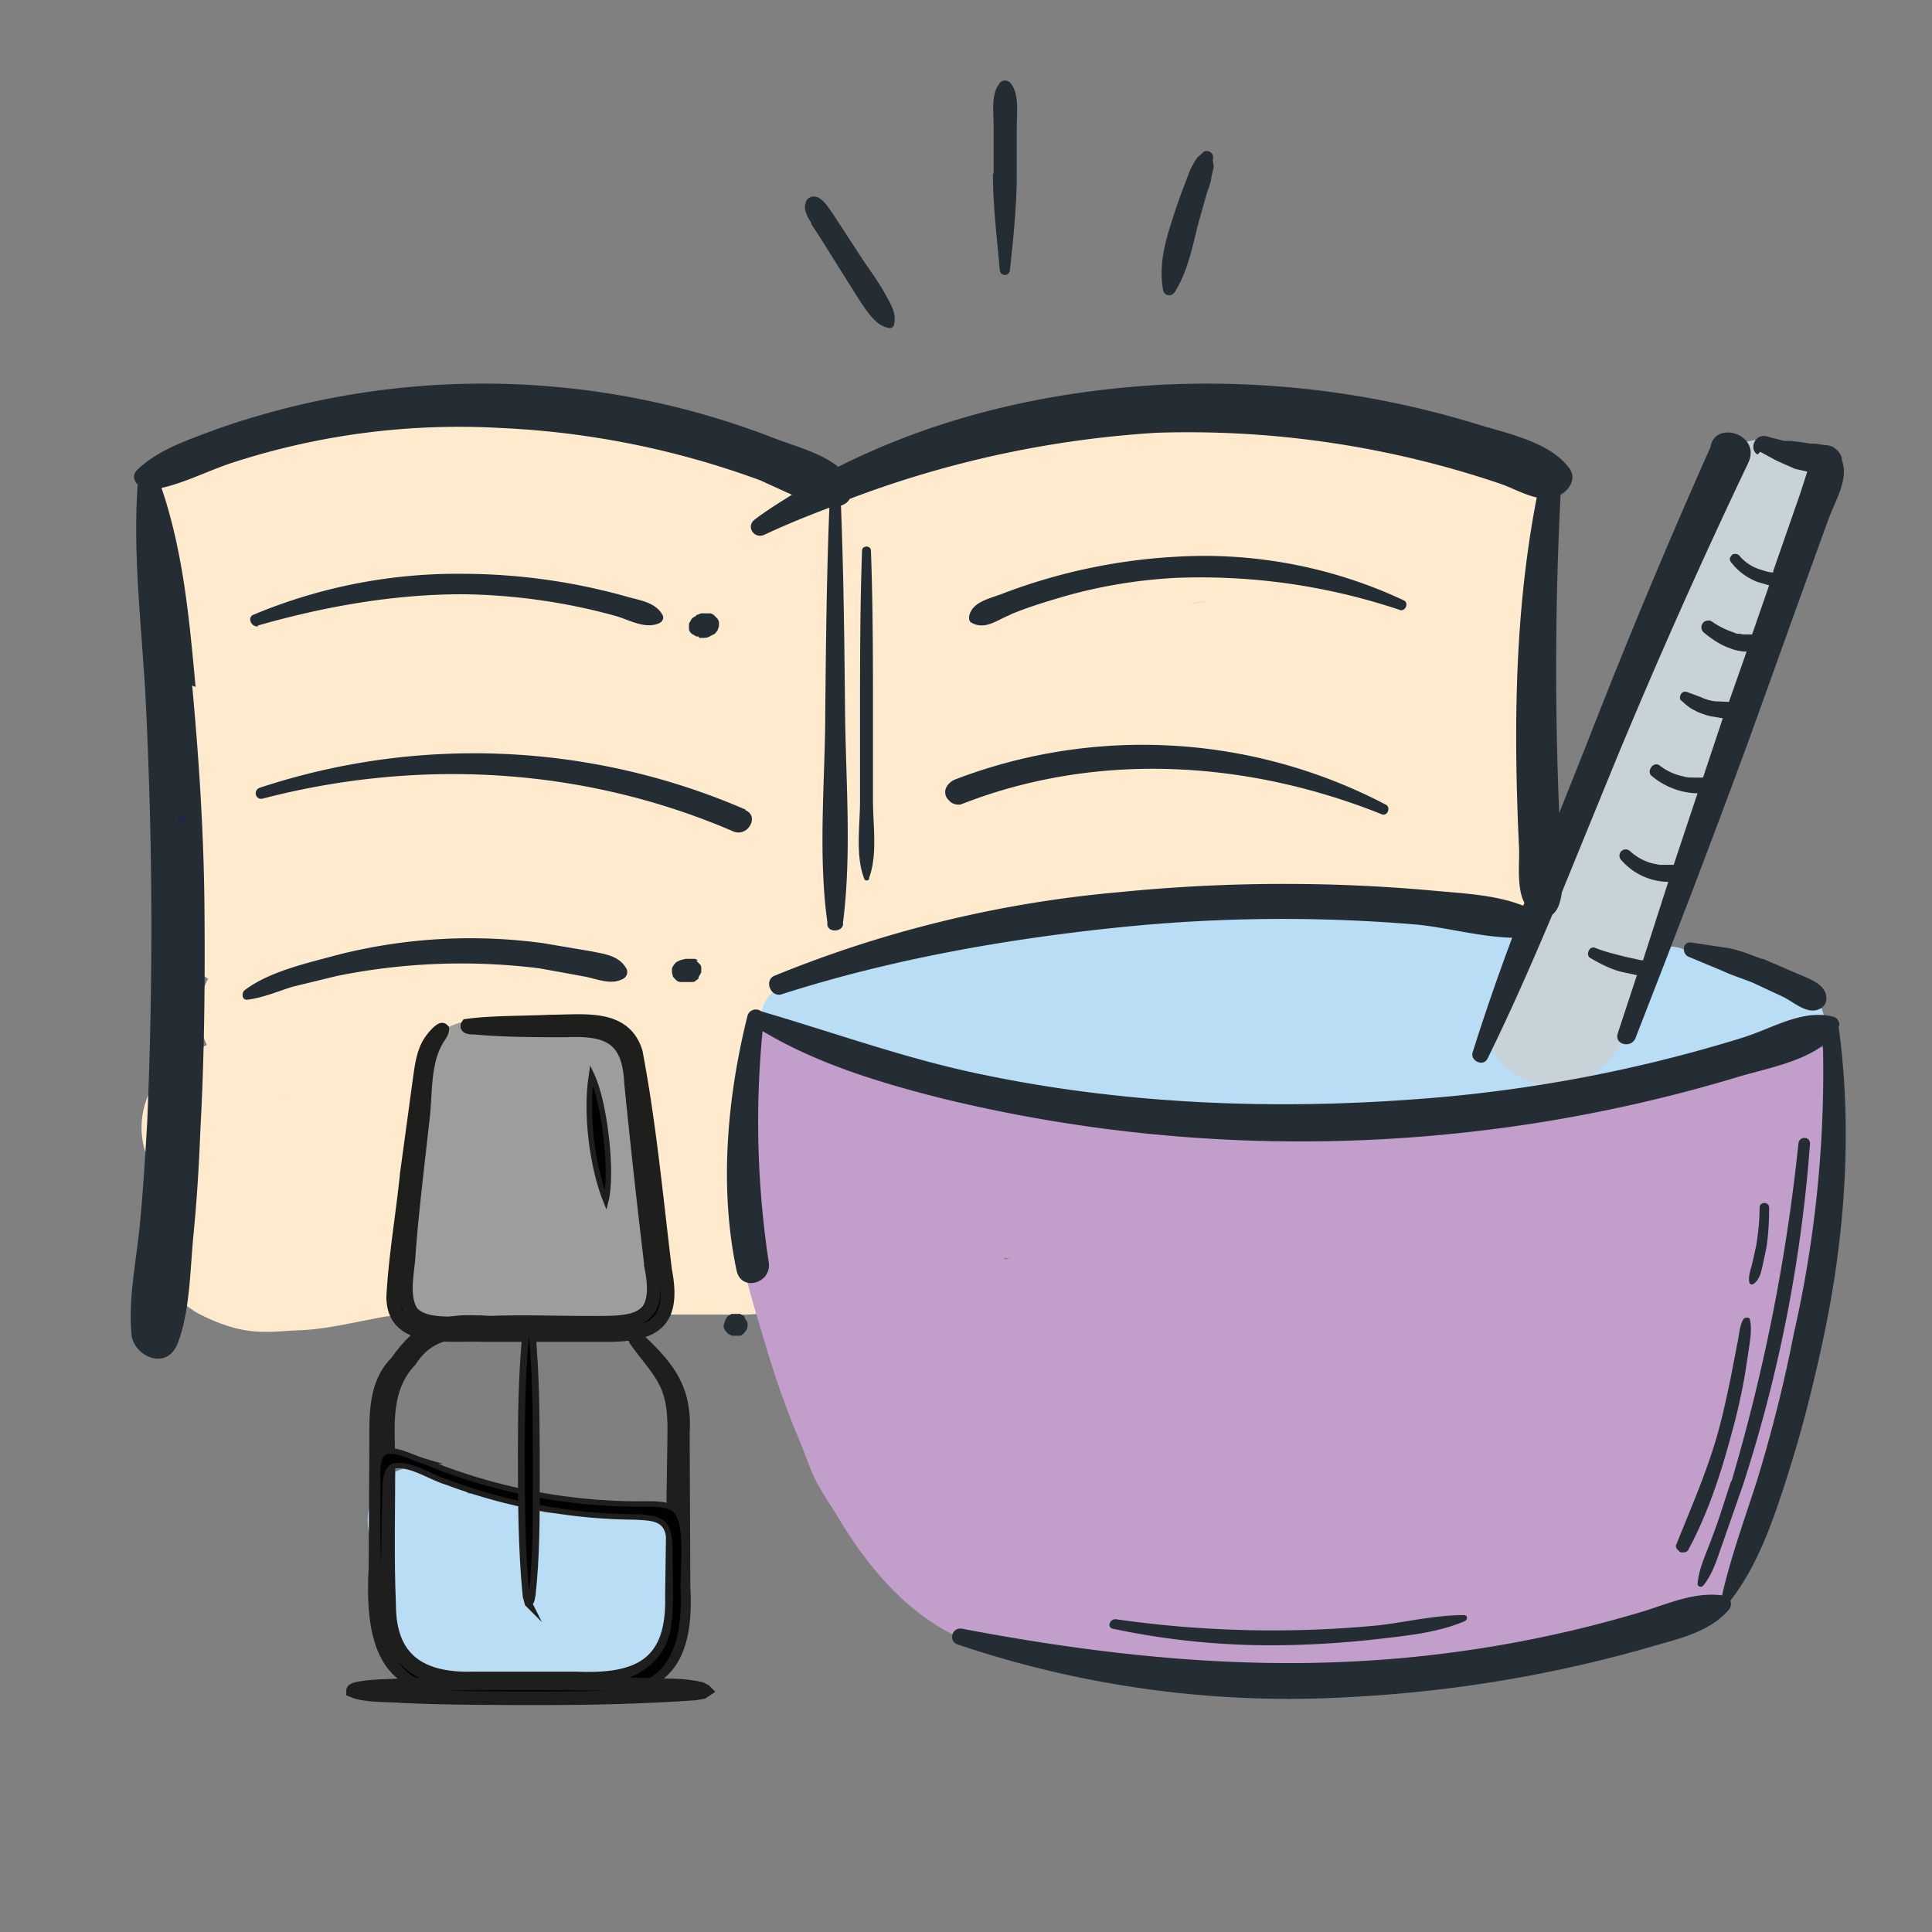<svg xmlns="http://www.w3.org/2000/svg" viewBox="0 0 283.5 283.5"><rect x="0" y="0" width="283.5" height="283.5" fill="#808080" stroke="none"/><defs><clipPath id="clippath"><path class="cls-2" d="M26.1 119.7h1.2v1h-1.2z"/></clipPath><clipPath id="clippath-1"><path class="cls-2" d="M27.3 120c-.5.8-1 .7-1.1.5 0-.2 0-.7.2-.8.2-.1.8 0 .8 0l.2.2Z"/></clipPath><style>.cls-2,.cls-3,.cls-4,.cls-5,.cls-6,.cls-7{stroke-width:0}.cls-2{fill:none}.cls-3{fill:#baddf6}.cls-11,.cls-12{stroke-width:2px;stroke-miterlimit:10;fill:#010101;stroke:#1e1e1c}.cls-12{stroke-width:.8px}.cls-4{fill:#9d9d9c}.cls-5{fill:#ffeace}.cls-6{fill:#c29eca}.cls-7{fill:#242c34}</style></defs><g id="Vrstva_4" data-name="Vrstva 4"><path class="cls-5" d="M47.6 79.6c3.2 0 3.2-5 0-5s-3.2 5 0 5Z"/><path class="cls-5" d="m26.1 80.4 1.7 1.9-1.6-2c1.1 1.4 2 3 2.7 4.7l-1-2.4c.8 1.9 1.3 3.9 1.6 5.9l-.4-2.7c.3 2.2.3 4.3 0 6.5l.4-2.7c-.3 1.8-.7 3.5-1.4 5.2l1-2.4-.9 2 18.3 2.4c-.3-2.1-.7-4.1-.9-6.2l.4 2.7c-.5-3.7-.9-7.4-1.1-11.1s-1-5.1-2.9-7.1-4.6-3-7.1-2.9-5.3 1-7.1 2.9-3.1 4.4-2.9 7.1c1 17.7 1.9 35.4 1.5 53h20c-.8-14.8-.7-29.9 1.2-44.5l-.4 2.7a38 38 0 0 1 2.3-9.4l-1 2.4c.6-1.5 1.4-3 2.4-4.3l-1.6 2c.7-.9 1.6-1.8 2.5-2.5l-2 1.6c.8-.6 1.7-1.1 2.7-1.5l-2.4 1c1.6-.6 3.2-1 4.8-1.2l-2.7.4c6.3-.8 12.7-1.2 19-1.4s12.6-.1 18.8.7l-2.7-.4c5.5.8 10.9 2.1 16.1 4.2l-2.4-1 6.8 3c2.3 1 4.7 1.4 7.3 1.7s7 .3 10.4.2 8.4-.5 12.4-1.7 7.7-3.1 11.5-4.7l-2.4 1c3.6-1.5 7.3-2.4 11.1-2.9l-2.7.4c7.3-1 14.8-1.3 22.1-1.6s14.8-.2 22.1.7l-2.7-.4a58 58 0 0 1 13.7 3.1l-2.4-1c.6.3 1.1.5 1.6.9l-2-1.6.8.8-1.6-2 .4.7-1-2.4.4 1.5-.4-2.7c.2 1.9 0 3.8-.2 5.6s-.2 4.1-.3 6.2l-.7 12.4 10-10-70.2 5c-23.4 1.7-46.9 3.6-70.4 4.9s-26.3 1.2-39.5.8l8.6 15 7.7-11.5c2.6-3.8 4.9-7.5 7.6-11.1l-1.6 2c.6-.8 1.2-1.4 2-2l-2 1.6 1.7-1-2.4 1c1.1-.5 2.2-.7 3.4-.9l-2.7.4c3.5-.4 7-.1 10.5 0l11.6.1c7.8 0 15.6 0 23.4-.4 15.5-.5 30.9-1.6 46.3-3.3s18.7-2.4 28-3.6l-2.7.4a99.2 99.2 0 0 1 26.1-1l-2.7-.4a8 8 0 0 1 2.2.6l-2.4-1c.5.2.9.4 1.3.8l-2-1.6.6.6-1.6-2 .3.5-1-2.4.2.6-.4-2.7v.7l.4-2.7-.2.8 1-2.4c-.4.8-.8 1.6-1.4 2.3l1.6-2a16 16 0 0 1-2.6 2.6l2-1.6c-1.3 1-2.7 1.8-4.2 2.4l2.4-1c-2 .8-4 1.3-6 1.6l2.7-.4c-4.2.6-8.5.4-12.7.3L165 81c-8.7 0-17.5 0-26.2.2s-17.5.6-26.2 1.1-17.3 1-25.8 2.1S76 86 70.7 87.6s-8.8 2.8-13.4 3.4l2.7-.4a25 25 0 0 1-6.7 0l2.7.4h-.5c-2.8-.5-5.2-.5-7.7.9s-4.1 3.6-4.6 6-.5 5.4 1 7.7 3.5 4.2 6 4.6 4.3.7 6.5.6 4.3-.3 6.5-.7 5.7-1.2 8.5-2c5.8-1.7 11.4-3.3 17.4-4.1l-2.7.4c11.6-1.5 23.5-2 35.2-2.6 12-.5 23.9-.8 35.9-.8s11.9 0 17.8.2 13 .4 19.5-.7 12.1-4.1 15.9-8.7 5.9-9 4.3-14.4-5.7-8.1-10.4-9.2-7.5-1-11.2-1-6.5.2-9.7.5c-7.4.7-14.7 1.9-22.1 2.9l2.7-.4c-19.1 2.6-38.3 4.2-57.5 4.9s-19.2.5-28.9.5-9.7-.1-14.6-.2-10.8.3-15.4 3.2-5.4 5-7.5 8.1l-4.6 6.7-9.1 13.5c-3 4.5-1.7 7.1 0 10.1s5.1 4.8 8.6 5c23.4.8 46.8-1.2 70.1-2.9l70.5-5 39.6-2.8c13.2-.9 5.3-1 7.1-2.9s2.8-4.3 2.9-7.1c.4-7.5 1-15.1 1.2-22.6 0-3-.5-5.9-2-8.5s-5.1-5.3-8.6-6.7-6.6-2-10-2.6c-14.9-2.7-30-1.8-45-.6-4.7.4-9.5.9-14.2 2.1s-8.6 3.3-12.9 5.1l2.4-1a34.1 34.1 0 0 1-8.3 2.3l2.7-.4c-2.6.3-5.2.4-7.8.4s-5.3 0-7.9-.3l2.7.4a21 21 0 0 1-4.9-1.4l2.4 1c-4.8-2.1-9.4-4.2-14.5-5.5s-10.1-2-15.2-2.4c-8.9-.7-17.9-.2-26.8.6l-6.7.6c-3.8.5-7.1 1.1-10.6 2.9s-7.7 6-9.8 10c-4.3 8.4-4.8 17.9-5.5 27.1s-.8 22.2-.2 33.4 1 5.2 2.9 7.1 4.6 3 7.1 2.9c5.5-.2 9.9-4.4 10-10 .4-17.7-.5-35.4-1.5-53h-20c.5 6.7 1.3 13.3 2.4 19.9l1 2.4 1.6 2a10 10 0 0 0 15.7-2A33 33 0 0 0 40 66.3c-3.7-3.7-10.5-3.9-14.1 0s-3.9 10.1 0 14.1Z"/><path class="cls-5" d="M38 147.2c9.9-.3 19.8-.7 29.7-1.6s21-2.4 31.5-3.8l-2.7.4c30.4-4.1 61-6.6 91.7-7.5s8.6-.2 12.9-.3 8.2-.4 12.2 0l-2.7-.4 2.4.6-2.4-1 1.2.7-2-1.6.8.7c3.5 3.6 9.3 3.7 13.1.8s5.1-8.6 2.6-12.9-1.1-2-1.5-3l1 2.4c-.7-1.8-1.3-3.7-1.5-5.7l.4 2.7c-.2-2-.3-3.9 0-5.9.4-3.4-2.2-7-5-8.6s-7-1.8-10.1 0-1.2.7-1.8.9l2.4-1c-1.4.6-2.9.9-4.4 1.1l2.7-.4c-5.1.7-10.2.7-15.3 1s-10.5.7-15.7 1.2l-32.1 3c-21.2 2.1-42.4 4.4-63.7 5.5s-24.1.9-36.1.6-10.2 4.7-10 10 4.4 9.9 10 10c22.5.6 45.1-.9 67.5-2.9s44.7-4.6 67.2-6.4 12.6-1 18.9-1.3 14.4-.3 20.7-4l-15-8.6c-.8 6.7 1 13.9 4.4 19.7l15.7-12.1c-4-4.2-9.7-5.1-15.2-5.1s-8.7 0-13.1.2a913.2 913.2 0 0 0-79 5.1c-17.4 1.9-21.2 2.6-31.8 4l2.7-.4c-16.7 2.2-33.4 3.4-50.2 3.9s-5.2 1.1-7.1 2.9-3 4.6-2.9 7.1c.2 5.3 4.4 10.2 10 10Z"/><path class="cls-5" d="M32.6 140.8c-1.3 1.5-2.2 2.7-2.8 4.6s-.4 2-.5 2.9a11 11 0 0 0 1.5 5.9c2.3 3.9 6.4 5.7 10.7 5.9s6.4.2 9.6.2a419.8 419.8 0 0 0 62-4.8c13.9-2.1 14.8-2.5 22.2-4.1L123 139.1l-.6 1.7 1-2.4a18 18 0 0 1-2.2 3.8l1.6-2c-1 1.3-2.1 2.4-3.4 3.4l2-1.6a18 18 0 0 1-3.8 2.2l2.4-1c-4.2 1.7-8.9 2-13.3 2.5l2.7-.4c-11.7 1.6-23.5 2.8-35.3 3.4s-11.9.4-17.9.4-12.8.1-19 1.8-6.5 2.3-9.5 3.9-4.3 2.8-5.5 5c-2 3.7-1.9 8.2.3 11.8s4.5 5.4 7.6 6.8 6.6 2.2 10.4 2.6c5.5.6 11.1.3 16.6.2s11.9-.4 17.8-.9c14.1-1 28-2.8 42-4.9l-2.7.4h1.7l-2.7-.4c.4 0 .7.1 1.1.3l-2.4-1 .7.4-2-1.6.3.3-1.6-2v.2l-.9-2.4.1.5-.4-2.7v.3l.4-2.7v.4l.9-2.4-1 1.6 1.6-2a17 17 0 0 1-1.9 1.9l2-1.6c-1 .8-2.1 1.4-3.3 2l2.4-1c-1.9.8-3.8 1.2-5.8 1.5l2.7-.4c-3.6.5-7.2.5-10.9.6l-10.9.4-22.4.9-22.4.9c-7.5.3-4.3.2-6.4.8-3.6 1-6.8 3.3-8.7 6.6-3.6 6.2-1.3 14.6 5.2 17.8s9.6 2.4 14.4 2.2 9.5-1.6 14.4-2.3l-2.7.4c4.3-.6 8.6-.4 12.9-.4H109c8.9 0 10.2-4.6 10-10s-4.4-10-10-10H84.1c-8.3 0-16.6-.3-24.9.1s-10.3 1.7-15.5 2.4l2.7-.4c-3.1.4-6.4.4-9.5 0l2.7.4a8 8 0 0 1-2.2-.6l2.4 1-1-.6 2 1.6-.4-.4 1.6 2-.4-.8 1 2.4-.1-.7.4 2.7v-.7l-.4 2.7.2-.7-1 2.4.4-.6-1.6 2 .8-.8-2 1.6 1-.6-2.4 1 1.9-.5-2.7.4c3.6-.4 7.3-.3 11-.5l11.2-.4 22.6-.9c7.5-.3 14.7-.3 22-.9s9.1-1.2 13.4-3.3 7.6-5.1 9.5-8.9 1.3-12.1-4-15.3-5-2.1-7.7-2.1-5.3.7-7.9 1.1l-6.4.9 2.7-.4c-16.9 2.3-33.9 3.9-51 4s-8.6.2-12.8-.4l2.7.4a16 16 0 0 1-4.3-1.1l2.4 1c-.8-.3-1.6-.8-2.3-1.3l2 1.6a12 12 0 0 1-1.6-1.6l1.6 2-.7-1.2 1 2.4v-.4l.3 2.7v-.3l-1.3 5c0-.2.2-.4.3-.5l-1.6 2 .2-.2-2 1.6c1.4-1 3-1.8 4.6-2.4l-2.4 1a39 39 0 0 1 8.9-2.4l-2.7.4c6.5-.8 13-.4 19.5-.6a470.6 470.6 0 0 0 39.8-3l12.4-1.7c4.1-.6 6-.8 8.9-1.9s7.7-3.8 10.6-7 5-6.9 6.3-11-.1-7.3-2.6-9.7-6.2-3.3-9.7-2.6c-9.8 2.1-19.7 3.9-29.7 5.2l2.7-.4c-10.3 1.4-20.6 2.3-31 2.9s-10.4.4-15.5.5-10.2.2-15.3-.2l2.7.4c-.4 0-.7-.1-1-.3l2.4 1-.3-.2 2 1.6-.2-.2 1.6 2-.2-.3 1 2.4-.2-.6.4 2.7v-.3l-.3 2.7v-.3l-2.5 4.4.2-.2c1.7-2.1 2.9-4.3 2.9-7.1s-1.1-5.4-2.9-7.1-4.4-3-7.1-2.9-5.4.9-7.1 2.9Z"/></g><g id="Vrstva_3" data-name="Vrstva 3"><path class="cls-3" d="M116.7 154.4c2.6 0 5.1-2.3 5-5s-2.2-5-5-5-5.1 2.3-5 5 2.2 5 5 5ZM262.7 154.8c2.6 0 5.1-2.3 5-5s-2.2-5-5-5-5.1 2.3-5 5 2.2 5 5 5ZM245.1 148.9c2.6 0 5.1-2.3 5-5s-2.2-5-5-5-5.1 2.3-5 5 2.2 5 5 5Z"/><path class="cls-3" d="m121.2 153.1 26.7-6.5c8.9-2.2 4.3-1.1 6.5-1.5l3-.6c1-.2 1.1-.2.5 0s.2 0 .3 0l1.9-.2c4.5-.4 9-.3 13.6-.4l27.6-.3c4.5 0 9-.3 13.5.1s1.4.2.6 0l1.6.3 3.4.9 6.3 2c9.9 2.9 20.1 4.8 30.3 5.7s4.6-2.1 4.9-4.3-1.2-4.6-3.6-5.5l-6.6-2.3-2.7 9.6c.4.1 2 .3 2.2.7s-.8-.6-.4-.2.3.2.4.2c.9.4-.3-.1-.2-.2s.4.4.4.4c-.2 0-.6-.9-.3-.2l-.3-.9c-.2-.8-.1.5 0-.3s0-.1 0 0c0 0 .4-.9.1-.4s.7-.6.2-.1l-.4.4s.8-.8 0 0 .2 0 .3 0l-.8.3c-.4.1-1.2.2-.3.1l-3.2.1a168 168 0 0 0-20.8 2.7l-6.5 1.3-3.3.6-1.4.2-1 .1h-.1a154.4 154.4 0 0 1-40.9-.4l-3.1-.4c-1-.1.7.1-.1 0l-.7-.1-1.9-.3-6.7-1.1c-10.2-1.7-20.4-3.9-30.6-6.1l-1.3 9.8 9.6-.3c3.2-.1 5.1-2.2 5-5s-2.2-5-5-5h-6.2v10c14.8-.4 29.4-2.7 44-4.7l5.2-.7 2.4-.3h.6l1.9-.2 10.4-1.2c7.2-.7 14.5-1.1 21.7-1s7.9.3 11.8.8.9 0 1.4.2c-1.5-.2-.2 0 .2 0l2.1.6c1 .3-.6-.5-.1 0s1 .5 1 .6l-.5-.4.4.4-.2-.3-.1-.3 4.8-6.3c-17.6 0-35.3 0-52.8 1.4-4.4.4-8.8.8-13.2 1.4s-5.3.3-7.6 1.4-4.2 5.5-2.5 8.5 4.2 3.5 6.9 3.9 4.4.5 6.6.6a298 298 0 0 0 42.9.5c9.9-.6 5.1-2.2 5-5s-2.2-4.6-5-5c-10.3-1.4-20.7-2-31.1-1.9s-5.1 2.3-5 5 2.2 5 5 5c10.4-.1 20.8.5 31.1 1.9v-10c-16.2 1-32.4.4-48.5-1-.2.1-1.5-.6 0 0l-.3-.2c2 1.3 1.9 3.4-.3 6.4-1.1.6-.5.3 0 .2l1.5-.2c1.6-.2-1 .1.6 0l3.4-.4a480.1 480.1 0 0 1 36.3-2.3c8.1-.2 18-.2 27.1-.2s6-3.2 4.8-6.3c-1.5-3.9-4.5-6.2-8.4-7.2s-7.4-1.1-11.1-1.3c-7.4-.5-14.8-.3-22.2.2s-15.4 1.6-23.1 2.6l-11.3 1.6-5.2.7-2.8.4h-.6l-1.9.2c-8.3 1.1-16.7 1.9-25.1 2.1s-5.1 2.2-5 5 2.2 5 5 5h6.2v-10l-9.6.3c-3.2.1-4.6 1.8-4.9 4.3s1.1 5 3.6 5.5c19.7 4.2 39.5 8.4 59.6 9.5 10.2.6 20.3.2 30.4-1.3 4.8-.7 9.5-1.7 14.3-2.6l7-1.2c2.3-.3 1.1-.2.5 0s.4 0 .5 0l1.6-.2 3.8-.3c2.8-.1 5.6 0 8.3-.7s5.6-2.7 6.9-5.5 1.2-7.2-1.5-9.9-4.3-2.8-6.8-3.4-5.5.8-6.2 3.5.8 5.2 3.5 6.2l6.6 2.3 1.3-9.8-6.6-.7-.8-.1c-.6 0-1.1-.2-1.6-.3l-3.3-.6c-4.5-.8-8.9-1.8-13.2-3.1s-8.3-2.8-12.6-3.6-9.6-.7-14.5-.7l-27.6.3c-9.2.1-9.1 0-13.7.2s-9.6 1-14.3 2.1c-10.1 2.3-20.2 4.9-30.2 7.4-2.5.6-4.3 3.6-3.5 6.2s3.4 4.2 6.2 3.5Z"/></g><g id="Vrstva_2" data-name="Vrstva 2"><path class="cls-4" d="M64.4 164.4c3.2 0 3.2-5 0-5s-3.2 5 0 5Z"/><path class="cls-4" d="M69.5 164.8c3.9 0 7.7-3.4 7.5-7.5s-3.3-7.5-7.5-7.5-7.7 3.4-7.5 7.5 3.3 7.5 7.5 7.5Z"/><path class="cls-4" d="m74.8 166.5 2.3-.4-2 .3a37 37 0 0 1 9.4 0l-2-.3 1.4.2-5.5-7.2.4 12.8c.2 4.3.4 5.1.8 7.6s.9 4.1 1.2 6.2l-.3-2c.2 1.2.2 2.4 0 3.7l.3-2v.5l9.2-5.2c-3.9-1.2-8.1-1.2-12.1-1.1l-11.6.4 7.2 5.5v-.5c0 .7 0 1.3.2 2-.1-1.1-.1-2.1 0-3.2l-.3 2c.4-2.6 1.2-5.1 1.6-7.6s.5-3.5.6-5.3v-4l-.3 2 .3-1.2-.8 1.8c.4-.7.2-.4-.5.6-1.1.7-1.3.9-.6.6l-1.8.8h.3c-.7 0-1.3 0-2 .2h.8l-2-.3h.4l-1.8-.6c.6.3 1.3 1-.2-.3l.8.7.6.6c.2.2 1.1 1.3.2.2s-.1-.1 0 .1l.6.9 1 1.9-.8-1.8c.5 1.2.8 2.5 1 3.8l-.3-2c.2 1.4.2 2.9 0 4.3l.3-2-.5 2.1c-1.1 3.8 1.3 8.3 5.2 9.2s8-1.2 9.2-5.2c2.3-7.7 0-16-5.3-22s-2.9-2.8-4.6-3.7c-3.8-2-8.4-1.4-11.4 1.7s-3.2 5.5-3.2 8.8 0 3.8-.2 5.6l.3-2c-.3 2.1-.9 4.2-1.3 6.2-.7 3.2-.8 6.1-.2 9.3s4.2 5.6 7.2 5.5l9.7-.3c3.3-.1 6-.3 9.1 0l-2-.3 3.1.7c1.7.5 4.2.2 5.8-.8s3.2-2.6 3.4-4.5c.5-3.3.4-6-.2-9.3s-.9-4.1-1.2-6.2l.3 2c-.7-5.7-.6-11.5-.7-17.2s-.6-3.2-1.6-4.5-2.4-2.4-3.9-2.7c-5.8-1-11.3-1-17.1.1s-6.4 5.6-5.2 9.2 5.1 6 9.2 5.2Z"/><path class="cls-3" d="m56.1 228.2 2.5 2.2c.8.8.3.4.5.6.6.6-.9-1.3-.5-.6l.8 1.5-.8-1.8.4 1.3-.3-2v1.7l.3-2-.3 1.3.8-1.8c-.2.3-.7 1.1.1 0s.2-.3 0 0l12.8 5.3c-.1-1.2-.2-2.4 0-3.7h-15l.6 6.8.3 3.2c.3 2.9 1.4 5.3 3.9 6.9s6.4 1.2 9.4 1l6.6-.4 6.6-.6c2.2-.2 5.4-.4 7.9-1s4.3-2.1 5.5-4.1 1.2-3.6 1.5-5.7l.8-6.9c.2-2.3-.9-4.2-2.2-5.3s-3.3-2.2-5.3-2.2c-4.4.1-9 .4-13.4 0l2 .3c-3.8-.5-7.4-2-11.1-2.8s-6 .2-7.9 2.7-2.1 5.7-.6 8.3 4 5.1 6.7 6.9 6 2.6 9.3 3 4.1-1 5.3-2.2 2.3-3.4 2.2-5.3-.7-4-2.2-5.3-3.2-1.9-5.3-2.2h-.4l2 .2c-1.1-.2-2.1-.5-3.2-.9l1.8.8-1.6-.8-.8-.5c-.7-.4 1.5 1.3.5.4l-1.2-1.2c-.6-.6 1 1.5.4.5l-.6-.9-8.5 11 6.2 1.7c2.1.6 5 1.2 7.6 1.4 4.2.4 8.5.1 12.7 0l-7.5-7.5c-.2 2.5-.5 4.9-.9 7.4l.3-2c0 .4-.1.7-.3 1.1l.8-1.8 2-1.9 1.8-.8-1 .2 2-.3-12 1.2c-4 .3-8 .7-11.9.6l3.8 1h-.3l2.7 2.5v-.2l.6 1.8v-.3l.2 2c-.4-3.3-.6-6.7-.9-10s-.7-3.8-2.2-5.3-3.4-2.3-5.3-2.2c-4.3.2-7.2 3.3-7.5 7.5s0 2.5 0 3.7c.3 3.1 1.6 5.6 4.6 6.9s5.9.5 8.2-1.6c3.4-3 4.5-8.3 3.2-12.6s-3.7-6.6-6.6-9-3.2-2.2-5.3-2.2-4 .8-5.3 2.2c-2.5 2.8-3.2 7.9 0 10.6Z"/><path class="cls-6" d="M151.6 244.5c12.6 2 25.2 2.6 37.9 2.1s12.1-.7 18.1-1.3l9-1c3-.4 7.1-.7 10.6-1.4s5.8-1.4 8.6-2.5 4-1.6 5.9-2.6 3-1.9 4.5-2.6l-1.8.8c3-1.2 6.5-1.3 8.9-3.7s3.1-4.4 4.2-6.8c1.6-3.8 2.2-7.8 3.1-11.8s2.6-7.8 3.6-11.8 2-8.8 2.6-13.2 1.3-10.7 1.8-16.1-1-4.1-2.2-5.3-3.4-2.3-5.3-2.2-4 .7-5.3 2.2-2 3.2-2.2 5.3l-1.5 13.5.3-2c-.9 6.7-2.1 13.5-4.5 19.9s-1.7 5.5-2.3 8.4-1.1 5.7-2.2 8.4l.8-1.8-1 2.1-.6 1-.2.3c-.8 1-.2.5 1.5-1.5l1.8-.8c-2.8 1.1-5.6 1.4-8.2 3.1s-4.3 2.5-6.5 3.4l1.8-.8c-3.4 1.4-7 2.4-10.6 3l2-.3c-17.2 2.1-34.6 3.9-51.9 3.1s-9.8-.6-14.6-1.3l2 .3-3.8-.6c-2.1-.3-3.9-.3-5.8.8s-3 2.7-3.4 4.5-.3 4.1.8 5.8 2.6 3.1 4.5 3.4ZM109.2 161.5l.3.7-.8-1.8a33 33 0 0 1 2.1 8.2l-.3-2c.5 3.9.5 7.8.4 11.8s3.5 7.7 7.5 7.5 7.4-3.3 7.5-7.5 0-7.3-.3-10.9-.6-4.6-1.1-6.9-1.5-4.5-2.4-6.7-2.9-3-4.5-3.4-4.2-.3-5.8.8-3 2.6-3.4 4.5l-.3 2c0 1.4.3 2.6 1 3.8Z"/><path class="cls-6" d="M121.7 167.8c8.2 3.9 16.7 6.8 25.6 8.5s17.8 2.5 26.7 2.7c17.1.3 34.1-1.6 51.1-2.6 11-.7 21.6-2.9 31.7-7.5l-10.3-10.3c-.4.9 1.4-1.4.5-.7l1-.8-.6.3 1.8-.8-1.5.4 2-.3h-.8l5.3 12.8c-.3.3-1.5 1-.5.5l.8-.4-1.8.8 2.1-.8-9.5-7.2v2l.3-2c-.1.8-.3 1.6-.6 2.3l.8-1.8-.3.7.9-1.1c1.4-.9 1.8-1.2 1.2-.9l1.8-.8h-.3l2-.3h-.3l2 .3h-.3l1.8.8c-.3-.2-.9-.6.2.2.6.5.7.6.5.3-.4-.4-.2 0 .8 1l.8 1.8-.1-.4.3 2v-.4l-.3 2 .1-.4-.8 1.8.2-.4c.7-.9-1.2 1.2-.6.8s.8-.6.9-.9c0 0-1.6 1.1-.8.7s.3-.2.4-.3l.9-.5-11.3-6.5a85 85 0 0 1-.6 7.1l.3-2c-1.1 8.2-3 16.5-5.1 24.5s-1.1 4.8-1.4 7.3-.2 3.8-.3 5.6c-.2 4.4-.7 8.8-1.3 13.2l.3-2-.7 4.9 5.2-5.2c-16.7 5-33.6 9.1-50.9 11.4l2-.3c-13.6 1.8-27.4 2.5-41.1 1.7s-7.7 3.6-7.5 7.5 3.3 7.3 7.5 7.5c24.8 1.5 49.8-2 73.9-7.9 6.7-1.6 13.4-3.5 20.1-5.5s4.9-2.7 5.2-5.2c.7-4.6 1.3-9.3 1.8-14s.3-4.1.4-6.1 0-3.8.3-5.6l-.3 2c.4-2.9 1.4-5.7 2-8.6l2.1-9.5c1.5-6.8 2.7-13.8 3-20.8s-1.5-5.2-3.7-6.5-5.1-1.1-7.6 0-5.2 3.5-6.5 6-1.6 6.3.1 9 3.5 3.9 5.9 4.4c5.3 1.1 9.4-2.2 11-7s1-4 .8-5.9-1-4.4-3-5.9-4.3-2.2-6.5-1.3l-3.9 1.5c-1.3.5-2.3 1.4-3.4 2.3-2.3 1.9-2.6 5.7-1.6 8.2s3.8 4.5 6.9 4.6 8.8-1.9 10.4-5.6 1.1-3 .9-4.8-.9-3.2-2.1-4.3-2.1-1.5-3.3-1.9c-2-.6-4 0-5.8.8l-1.7.7 1.8-.8a76.4 76.4 0 0 1-19.3 5.1l2-.3c-5 .6-10 .8-15 1.2l-14.7 1.1c-9.9.7-19.8 1.2-29.7 1-5.5-.1-11.1-.5-16.5-1.2l2 .3c-9.1-1.2-18.1-3.5-26.6-7l1.8.8-4.1-1.8c-1.4-.6-3.7-1.3-5.8-.8s-3.6 1.8-4.5 3.4c-1.8 3.3-1.1 8.5 2.7 10.3Z"/><path class="cls-6" d="M117.5 173.3c3.3 9.1 6.2 18.4 8.5 27.9s2.2 9.5 3.1 14.3.8 4.7 1.7 7 3.3 5.3 6.1 6.7c4.5 2.2 9.3 2.2 14.2 2.1l15.1-.4c10.1-.4 20.1-.9 30.2-1.6 6-.4 12.1-.8 18.1-1.7s11.1-3.5 16.4-5.8l-1.8.8c3.8-1.6 7.8-2.9 11.2-5.3 4.4-3.1 7.7-7.2 8.6-12.6s.9-10.7 1.3-16.1l1-14.8c.3-4.9-.9-4.1-2.2-5.3s-3.2-2-5.3-2.2c-7.5-.9-15.2.7-22.7 1.3a801.2 801.2 0 0 1-69.7 2.1l-26.3-.4c-8.8-.2-5.7 1.9-6.9 4.6s-.7 6.1 1.6 8.2 6.2 5.2 9.4 7.6l4.3 3.2 2.1 1.6c1.3 1-1.4-1.1-.1 0l1 .8c2.6 2.1 5.1 4.3 7.2 6.9s.6.6.8.9l-.7-.9.5.6 1.2 1.8c.9 1.4 1.6 2.9 2.3 4.4l-.8-1.8c.7 1.8 1.3 3.7 1.6 5.6l-.3-2c.2 1.2.2 2.3.2 3.5l11.3-6.5c-3.6-2-7.4-3.3-10.9-5.3s-1.5-.9-2.3-1.4l.8.6-.6-.5-.8-.8-.9-1c-1.1-1.3.9 1.3.1.2s-.9-1.5-1.2-2.3l.8 1.8-.7-2.5.3 2v-1.8l-.3 2c0-.4.1-.7.3-1l-.8 1.8c.4-.7.1-.5-.8.6-1.1.9-1.3 1.2-.6.8l-1.8.8c2-.8 4.3-1.1 6.4-1.6l6.9-1.5a1300.2 1300.2 0 0 1 56.9-9.9l-2 .3c13.1-1.7 26.5-3 39.6-2.1l-2-.3c.3 0 .5 0 .7.2l-1.8-.8-2-2-.8-1.8.2.7-.3-2v.7l.3-2-.3 1.2.8-1.8-.5.8c0-.1 1.3-1.4.6-.8s-1 .5.5-.3a31.8 31.8 0 0 1-3.9 2.1l1.8-.8a74.3 74.3 0 0 0-16.2 9.2c-4.5 3.5-9 6.6-14.2 8.9l1.8-.8c-5.8 2.4-12 3.8-18.2 4.7l2-.3a153.3 153.3 0 0 1-40.6-.3l2 .3-4.3-.6c-1.4-.2-2.6-.3-3.8-.7l1.8.8 2 2.1.8 1.8v-.4c0 .7 0 1.3.2 2v-.4l-.2 2v-.4l-.6 1.8.6-1c.7-1.2-1.2 1.2-.2.3l.8-.8.6-.5a29.4 29.4 0 0 1 3.9-1.9l-1.8.8c4.6-1.8 9.4-2.8 14.2-3.8s10.3-2.1 15.6-2.8l-2 .3c7.6-1 15.1-1 22.7-1.4 8.3-.5 16.4-1.7 23.9-5.4a814 814 0 0 1-11-8.5l-.2.6.8-1.8c-.4.6-.2.4.6-.7l-.5.5c1.1-.8 1.3-1 .6-.6-.2 0-.3.2-.5.3l-2.9 1.3 1.8-.8c-6.3 2.6-13 4.2-19.5 5.9-6.8 1.8-13.6 3.4-20.5 4.3l2-.3c-5.2.7-10.5 1-15.8.7s-6.5 2.5-7.2 5.5-.3 2.7 0 4 1.9 3.8 3.4 4.5c3.4 1.5 6.5 2.2 10.2 2.6s5.3.4 7.9.5a943.3 943.3 0 0 0 33.6 1c5.6 0 9.9.1 14.9-.5s11.9-3.5 15.5-8.9 1.2-6.1-.6-8.3-5.1-3.7-7.9-2.7c-9.4 3.5-18.6 7.7-27.2 12.7s-4.9 6.9-2.7 10.3 6.6 4.8 10.3 2.7c5.9-3.4 11.9-6.4 18.2-9.1l-1.8.8 7.3-2.9a814 814 0 0 0-8.5-11l-.4.6c1.1-1.8.9-1.1.4-.6l-.5.5c-.5.5-1.1.6.6-.5-.9.5-1.6 1-2.6 1.4l1.8-.8c-1.6.6-3.3 1-5 1.3l2-.3c-4.1.5-8.3.4-12.4.4s-9.7 0-14.6-.2l-14.6-.5c-4.9-.2-9.6-.3-14.3-.9l2 .3a27 27 0 0 1-5.6-1.4l1.8.8-.4-.2-3.8 14c9.5.6 19-.8 28.2-2.8s8.8-2.1 13.1-3.2 8.5-2.2 12.6-3.6c5.8-2 12.8-4.3 14.7-10.9s-.4-6.1-2.7-7.9-5.6-1.9-8.3-.6l-2 .9 1.8-.8a44 44 0 0 1-11.2 2.9l2-.3c-5.7.7-11.4.8-17.1 1a224.8 224.8 0 0 0-38.1 5.8c-6 1.5-12.8 3.9-16.9 8.9s-3.1 4.4-3.3 7.4 2.6 7.3 6.2 8.6 2.8.6 4.2.8l6.3.9a168 168 0 0 0 36.9.6c6-.7 12.2-1.6 18-3.4 6.5-2 12.7-5 18.1-9.1s5.3-4.2 8.1-6 5.7-3.4 8.8-4.7l-1.8.8c3-1.3 5.7-2.4 8.2-4.5s4.3-5.6 4.3-9.1-1.6-6.3-4.3-7.9-4.3-1.4-6.7-1.5-5.9-.2-8.8-.1a269 269 0 0 0-35.8 3.2 987.7 987.7 0 0 0-51.2 9.2l-8.6 1.9c-2.9.7-7.7 1.5-10.2 4.8-5 6.5-1 16 4.5 20.9 2.5 2.2 5.2 3.9 8.2 5.3s5.5 2.4 8.1 3.8a7.6 7.6 0 0 0 11.3-6.5c.3-9.9-5.1-19-12-25.8s-7.7-6.5-11.7-9.4l-5.4-4c1.9 1.3.2.1-.2-.2l-1.4-1.1-2.7-2.4-5.3 12.8c31 .5 62.1 1 93-1.5 4.3-.3 8.5-.8 12.8-1.2s8.6-.9 12.9-.4l-7.5-7.5-1 14.5c-.3 4.8-.4 9.6-1 14.3l.3-2c-.2 1.1-.4 2.1-.8 3.1l.8-1.8-.7 1.4-.4.6c-.5.7 1.2-1.5.4-.6l-1.1 1.1c-.4.4-.9.7.1 0s.1-.1 0 0a30.6 30.6 0 0 1-5.7 2.9l1.8-.8-10.2 4.3 1.8-.8a43.5 43.5 0 0 1-11.2 3.2l2-.3c-8.9 1.1-17.9 1.6-26.8 2.1s-18 .9-27 1.1-9.1.6-13.6 0l2 .3c-1-.2-2-.4-2.9-.8l1.8.8-.9-.4c-.4-.3-.4-.2.2.2l.3.2-.2-.2.5.7c0-.3-.4-.7-.6-1l.8 1.8c-.7-1.8-.9-3.7-1.3-5.6l-1.3-6.3a260.7 260.7 0 0 0-10.5-36.3c-2.9-8-1.7-3.4-3.4-4.5s-4-1.3-5.8-.8c-3.6 1.2-6.7 5.3-5.2 9.2ZM247.8 236.2c3.9 0 7.7-3.4 7.5-7.5s-3.3-7.5-7.5-7.5-7.7 3.4-7.5 7.5 3.3 7.5 7.5 7.5ZM259.6 170.8c3.9 0 7.7-3.4 7.5-7.5s-3.3-7.5-7.5-7.5-7.7 3.4-7.5 7.5 3.3 7.5 7.5 7.5Z"/><path class="cls-6" d="M262.1 166.5c3.9 0 7.7-3.4 7.5-7.5s-3.3-7.5-7.5-7.5-7.7 3.4-7.5 7.5 3.3 7.5 7.5 7.5Z"/><path class="cls-6" d="M262.3 174.3c3.9 0 7.7-3.4 7.5-7.5s-3.3-7.5-7.5-7.5-7.7 3.4-7.5 7.5 3.3 7.5 7.5 7.5ZM109.4 176.5c-.7 3.2-.6 6.4.4 9.5s2.1 5 3.3 7.3l6.3 12.6 6.4 12.8c2.1 4.3 3.6 7.4 5.7 11s6.2 8.6 10.6 11.5 8.4.8 10.3-2.7.8-8-2.7-10.3l-.7-.4.6.5-1.2-1c-.8-.7-1.4-1.5-2.1-2.3l.4.6-.5-.6-.9-1.3-1.5-2.4c-2.3-4-4.3-8.2-6.3-12.3l-6.9-13.7c-2.3-4.6-4.7-8.9-6.7-13.5l.8 1.8a19 19 0 0 1-1.1-3.9l.3 2v-2.2l-.3 2c0-.3 0-.6.2-.9.8-3.8-1.1-8.3-5.2-9.2s-8.3 1.1-9.2 5.2Z"/><path class="cls-6" d="m109.5 185.3 8.6 23.3c2.9 7.8 3 8.6 4.9 12.8s4.1 6.7 6.9 9.4 6.7 5.6 10.4 7.8 8.4.9 10.3-2.7.9-8.1-2.7-10.3-3-1.9-4.4-2.9l-.6-.5.9.7-1.1-.9-1.9-1.7-1.7-1.7-.9-1.1.6.7-.5-.6c-1.1-1.5-1.9-3.2-2.7-4.9l.8 1.8c-2.3-5.4-4.1-11-6.1-16.4l-6.2-16.8c-2.1-5.6-1.7-3.4-3.4-4.5s-4-1.3-5.8-.8c-3.6 1.2-6.7 5.3-5.2 9.2Z"/><path class="cls-6" d="M109.3 186.6c1.8 7.6 4.5 15 7.2 22.4s2.7 7.6 4.8 11 5.9 8.1 10.7 8.8 3.9.3 5.8-.8 3-2.7 3.4-4.5.3-4.1-.8-5.8-2.6-3.2-4.5-3.4-.9-.2-1.4-.4l1.8.8c-.3-.2-1.1-.4-1.3-.7l.9.7-.5-.5-.7-.8c1.6 1.7.5.6.1 0-1.1-1.6-1.9-3.4-2.7-5.2l.8 1.8c-1.8-4.4-3.4-8.8-5-13.3s-3.1-9.3-4.2-14-5.5-6.5-9.2-5.2-6.2 5.1-5.2 9.2Z"/><path d="M251.8 68.4c-4 8.3-6.7 17.2-9.4 26-2.7 8.7-6 17-9.3 25.5l-5.8 14.6.8-1.8c-1.2 2.8-2.6 5.5-4.4 7.9s-3.9 5.4-4.6 8.7-.2 5.5 1.9 7.3 3.9 2.6 6.5 2.8 3.8-.4 5.4-1.3c2.5-1.3 4.1-3.5 5.6-5.8 2.7-4.2 4.7-9 4.7-14.1s-3.4-7.7-7.5-7.5-7.6 3.3-7.5 7.5 0 1.4-.1 2.2l.3-2c-.2 1.3-.6 2.5-1.1 3.7l.8-1.8c-.6 1.4-1.4 2.8-2.2 4.1l-.6.9c-.2.3-.9 1.2 0 .2s0 .1-.1 0l1-.7-.6.3 1.8-.8a3 3 0 0 1-1 .2l2-.3h-.7l2 .3c-.2 0-.4 0-.6-.2l1.8.8 1 .8 1.9 7.3a6 6 0 0 1 .6-1.9l-.8 1.8c.9-2.1 2.4-3.8 3.7-5.7s2.6-4.2 3.6-6.5c2.3-5.4 4.4-10.9 6.5-16.3l6-15.3c1.9-5.1 3.4-10 4.9-15s3.5-11.1 5.7-16.5l-.8 1.8 1.7-3.8c.9-1.8 1.3-3.7.8-5.8s-1.8-3.6-3.4-4.5c-3.4-1.8-8.4-1.1-10.3 2.7Z" style="fill:#c8d3d9;stroke-width:0"/><path d="M110.3 185s8.4 46.6 32.9 55.2" style="stroke:#c29eca;stroke-miterlimit:10;stroke-width:2px;fill:none"/></g><g id="Vrstva_1" data-name="Vrstva 1"><path class="cls-7" d="m258.3 66.3 2.4 1.3 2.7 1.2 1.8.4-1.1 3.4-3.9 11.2v.2c-.6 0-1.2-.2-1.8-.4a6.4 6.4 0 0 1-3.2-2.1c-.3-.3-.9-.3-1.1 0-.4.4-.3.8 0 1.1 1 1.3 2.3 2.2 3.8 2.8l1.7.5-2.5 7.2h-1.3l-.5-.1c-.3 0-.6 0-.9-.2a12 12 0 0 1-3.2-1.6c-.4-.3-1.1-.1-1.3.2a1 1 0 0 0 .1 1.4c1.2 1 2.4 1.8 3.8 2.3.7.3 1.3.4 2 .5h.5l-2.6 7.4-2.1-.1c-.7-.1-1.4-.3-2-.6l-1.9-.7c-.4-.2-.8-.1-1 .2-.2.3-.3.8 0 1 .6.5 1.2 1.1 1.9 1.4.7.4 1.6.7 2.4.9l1.8.3-.3.9-2.6 7.8h-1.2c-.7 0-1.2 0-1.8-.2a8.2 8.2 0 0 1-3.4-1.6c-.4-.3-1-.1-1.2.3-.3.4-.3.9 0 1.2a10.9 10.9 0 0 0 6.4 2.6h.4l-3.5 10.5h-2.1l-1-.2a7.7 7.7 0 0 1-3.3-1.8c-.9-.8-2.1.4-1.3 1.3a9.3 9.3 0 0 0 6.7 3.2h.2l-3.7 11.5h-.3l-2.3-.5c-1.5-.4-2.9-.7-4.4-1.3-.9-.4-1.5 1.1-.7 1.5 1.4.8 2.9 1.6 4.5 2l2.3.5-2.8 8.5c-.6 1.7 2 2.3 2.6.7 5.7-14.6 11.3-29.2 16.7-43.9l7.8-21.7 3.8-10.5c1-2.7 3-5.9 2-8.6 0-.5-.2-.9-.5-1.3s-.6-.5-.8-.7a3 3 0 0 0-1.3-.3l-1.3-.2h-.3.2-.6l-1.3-.2-1.6-.2h-1l-2.7-.7c-1.6-.3-2.5 1.9-1.2 2.7Z"/><path class="cls-7" d="M269.9 150.4v-.1c0-.5-.4-1-.9-1.1-4.5-1.2-9.1 1.8-13.4 3.1a213.3 213.3 0 0 1-47.9 9c-21.4 1.6-43.3.7-64.4-3.8-10.8-2.3-21-6-31.6-9.1-.6-.5-1.7-.3-2 .6-3 12-4.2 25.3-1.6 37.5.7 3.1 5.2 1.8 4.7-1.3-1.7-11.2-2-22.7-.9-33.9 8 4.8 17.3 7.6 26.4 9.9a222.5 222.5 0 0 0 116.5-3.1c3.9-1.2 9.2-2.1 12.7-4.7a173 173 0 0 1-4.3 42.4c-1.4 7.2-3.2 14.3-5.3 21.2-1.8 5.7-3.9 11.3-5.2 17.1-4-.5-7.6 1.1-11.4 2.3a178.5 178.5 0 0 1-42.7 7.4c-19.2 1-38.5-1.2-57.4-4.8-1.5-.3-2.1 1.8-.7 2.3a152 152 0 0 0 58 7.7 196.1 196.1 0 0 0 42.9-7.1c4.3-1.3 9.3-2.2 12.3-5.7.3-.4.4-.9.2-1.3 3.5-4.5 5.6-9.9 7.4-15.3 2.5-7.4 4.5-15 6.1-22.5 3.3-15.1 4.5-31.1 2.4-46.4Z"/><path class="cls-7" d="M254 217.4c-.9 2.7-1.7 5.4-2.7 8-.8 2.3-2 4.6-2.2 7 0 .4.5.6.8.3 1.5-1.8 2.1-4.1 2.9-6.3l3-8.6a212.7 212.7 0 0 0 9.8-50c0-1.1-1.6-1.1-1.7 0a275.1 275.1 0 0 1-9.8 49.5Z"/><path class="cls-7" d="M255.8 193.6c-.6 1.1-.6 2.5-.9 3.7l-.8 4.2c-.6 2.9-1.2 5.8-2 8.7-1.6 5.7-3.9 10.9-6.1 16.4-.2.3 0 .7.3.9.2.3.3.3.7.3s.7-.2.8-.5c2.8-5.2 4.7-11 6.2-16.6a91 91 0 0 0 2-8.7l.6-3.9c.2-1.4.5-3 .2-4.4 0-.4-.7-.5-1-.1ZM258.2 177.2c0 1.9-.2 3.8-.5 5.6l-.6 2.7c-.2.8-.6 1.8-.4 2.7 0 .2.4.4.6.2.8-.5 1.1-1.6 1.3-2.5l.6-2.8c.3-2 .4-3.9.4-5.9 0-.9-1.4-.9-1.4 0ZM189.2 241.4c4.4-.1 8.7-.4 13.1-.9 4.2-.5 8.6-.9 12.6-2.6.5-.2.5-.9-.1-.9-4.2 0-8.3 1-12.5 1.5a162.2 162.2 0 0 1-38.6-.9c-.9 0-1.3 1.2-.4 1.4 8.5 1.8 17.1 2.6 25.8 2.4ZM258.5 140.7c-1.6-.6-3.3-1.3-5-1.6l-5.4-.8c-1.3-.1-1.3 1.7-.3 2.1l4.8 2c1.5.7 3.1 1.2 4.6 1.8l4.5 2.1c1.6.8 3.6 2.7 5.4 1.7.6-.3.9-.9.9-1.5 0-2.1-2.6-2.9-4.2-3.6l-5.1-2.2ZM109.3 193.2l-.7-.4h-1.1c-.1 0-.3 0-.4.2-.2 0-.4.2-.5.4l-.2.4-.2.6v.4l.2.4.4.5.6.3h1.1c.3 0 .5-.2.7-.4l.3-.4c.2-.3.2-.6.2-.8s0-.5-.2-.6l-.3-.6ZM28.7 100.8c-.9-9.8-1.8-19.8-5-29.2 3.6-.8 7.2-2.7 10.7-3.8a107.5 107.5 0 0 1 39-5 126.5 126.5 0 0 1 38.2 7.7l4.6 2.1c-1.9 1.2-3.7 2.3-5.4 3.6-1.4 1-.2 2.9 1.3 2.3 3.2-1.5 6.4-2.8 9.6-4-.4 9.9-.5 19.8-.6 29.7 0 10.2-1.1 20.9.3 31.1v.4c.2 1.3 2.5 1 2.3-.3 1.3-10.2.4-20.9.3-31.2-.1-10-.2-20-.6-30 .6-.2 1-.5 1.3-1a153 153 0 0 1 45.1-9.7 142.7 142.7 0 0 1 50.4 7.5c1.7.6 3.5 1.6 5.3 2-3.3 17-3.4 34.2-2.6 51.4.1 2-.4 5.9.8 8.1l-.2.4c-4-1.6-8.8-1.8-13.1-2.2a242.5 242.5 0 0 0-46 .2 174 174 0 0 0-50.8 12.3c-1.5.7-.5 3.2 1.1 2.7 16.2-5.2 33.4-8.2 50.3-9.9a233.6 233.6 0 0 1 43.2-.3c4.5.5 9.2 1.8 13.7 1.9a333 333 0 0 0-5.8 16.8c-.4 1.3 1.6 2.2 2.2.9 3.4-6.9 6.5-14 9.5-21.1.9-.7 1.2-2 1.4-3.3l7.6-18.6A918.8 918.8 0 0 1 256.5 68c2.1-4.3-4.9-6.4-5.5-2.4a968 968 0 0 0-18.1 43.4l-4.1 10.3a499.5 499.5 0 0 1 .2-46.7c1.4-.8 2.4-2.5 1.2-4-2.9-3.8-9.1-5-13.6-6.4a134.8 134.8 0 0 0-46.9-5.7c-16.3 1-32.2 4.7-46.7 12-2.6-2.1-6.6-3.1-9.4-4.2A117.8 117.8 0 0 0 32 62.9c-4 1.5-8.7 3-11.8 6-.8.7-.6 1.6 0 2.2-.7 10 .5 20.1 1.1 30.2a666.8 666.8 0 0 1 .3 63.4c-.3 5.1-.6 10.1-1.1 15.2-.5 5.1-1.7 10.8-1.2 15.9.2 3.1 5.3 5.7 6.9 1 1.7-4.7 1.7-10.7 2.2-15.7.5-5.1.8-10.1 1-15.2.6-11 .7-22 .6-33-.1-10.7-.8-21.5-1.8-32.3Z"/><path class="cls-7" d="M37.8 91.8c9.8-2.8 19.9-4.6 30.1-4.6a88.1 88.1 0 0 1 22.5 3.2c2 .6 4.2 1.9 6.2 1.1.6-.2.9-.8.6-1.3-1.1-1.9-3.4-2.1-5.4-2.7A89.6 89.6 0 0 0 68 84.2a77.6 77.6 0 0 0-30.8 6c-1 .4-.3 1.9.7 1.7ZM102.6 93.6h.7c.4 0 .7-.1 1-.3l.6-.3.4-.5.2-.6v-.7l-.2-.4-.6-.6-.4-.2h-1.4l-.3.1-.2.1c-.1 0-.2 0-.3.2a2 2 0 0 0-.6.4l-.4.7v.8c0 .3.2.5.4.7l.7.4h.3ZM109.4 118.8a100.2 100.2 0 0 0-71.3-3.2c-1 .4-.6 1.8.4 1.6 23-6 47.3-4.6 69.1 4.8 2.1.9 3.9-2.2 1.8-3.1ZM36.3 146.7c2.3-.3 4.4-1.2 6.6-1.9l6.6-1.6a92 92 0 0 1 29.7-1.1l6.6 1.2c2 .4 3.9 1.3 5.7.3.5-.3.7-1 .4-1.5-1.1-1.9-3.2-2.1-5.1-2.5l-7.1-1.2a79.1 79.1 0 0 0-30.1 1.7c-4.4 1.2-10 2.4-13.7 5.2-.5.4-.4 1.5.4 1.4ZM102.4 140.9l-.4-.2h-1.4l-.8.2-.6.3-.4.5-.2.4v.6l.1.4c0 .2.2.4.3.5l.3.3c.3.2.5.2.8.2h1.4c.2 0 .4 0 .6-.2l.4-.3v-.2l.4-.7v-.6c0-.2 0-.4-.2-.6l-.5-.5ZM148.2 90.2c2.6-1.1 5.3-1.9 8-2.7a74 74 0 0 1 16.3-2.7 91.8 91.8 0 0 1 32.9 4.7c.8.3 1.4-1 .6-1.4a69 69 0 0 0-33.5-6.4 84.3 84.3 0 0 0-25.1 5.3c-1.9.8-4.8 1.2-5.2 3.5 0 .4 0 .7.4.9 2 1.1 3.8-.5 5.7-1.2ZM138.7 116.2c0 .6.2.9.6 1.3.4.5 1.3.7 1.8.5 19.9-7.8 42-6.4 61.7 1.5.8.3 1.3-1 .6-1.4a76.9 76.9 0 0 0-63.3-3.7c-.7.3-1.4 1-1.4 1.8ZM127.5 128.9c1.3-3.4.6-7.8.6-11.4v-12.2c0-8.2 0-16.3-.3-24.5 0-.8-1.3-.8-1.3 0-.3 8.2-.3 16.3-.3 24.5v12.2c0 3.6-.7 8 .6 11.4.1.4.6.4.8 0ZM119 32.8l1.5 2.3 3 4.8 2.9 4.6c1 1.4 2.1 3.2 3.9 3.6.4.1.8 0 .9-.5.4-1.8-.7-3.3-1.5-4.8-.9-1.6-2.1-3.2-3.1-4.7l-3-4.6-1.5-2.3c-.6-.8-1.1-1.7-2-2.2-.7-.3-1.4-.2-1.8.5l-.2.7c0 1 .5 1.8 1 2.6ZM145.7 25.5c0 4.7.6 9.4 1 14.1.1 1 1.4 1 1.5 0 .5-4.7 1-9.3 1-14.1v-6.9c0-2 .4-4.8-.9-6.4-.4-.5-1.3-.5-1.6 0-1.3 1.6-.9 4.2-.9 6.1v7.2ZM172.3 43c1.9-3 2.6-6.4 3.4-9.7l1.4-5c.3-.8.6-1.6.7-2.5l.3-1.3c0-.4-.2-.9-.1-1.2.2-1-1.1-1.6-1.7-.7l-.6.5-.4.6-.6 1.1-1 2.6a95 95 0 0 0-1.7 4.9c-1.1 3.4-2 6.8-1.3 10.4.3.8 1.3.8 1.6.2Z"/><g style="clip-path:url(#clippath)"><g style="clip-path:url(#clippath-1)"><path d="M24.9 118.5h3.6v3.5h-3.6v-3.5Z" style="stroke-width:0;fill:#1e2548"/></g></g><path class="cls-11" d="M90 194.7c-5.7.7-12.3.4-18.1.6-4.7 0-8.8-.2-11.7 4.3-3.9 4.1-3.3 9.4-3.2 14.7 0 7-.2 14.3.1 21.2 0 8.1 4.7 11 12.3 10.8h15.2c9.2.4 14.3-2.1 14-12.2l.3-20.7c0-3 .3-6.2-.6-9-.8-2.8-3.2-5.2-4.9-7.6-.6-.9 0-.4.5 0 4.4 4.1 6.7 7.4 6.3 13.5l.1 22.5c.9 15.2-6.9 15.9-19.9 15.4-16.4-.2-26.5 2.7-25.3-18.3l.1-18.1c0-4.2-.2-8.7 3-11.9 3.7-5.3 7-6.3 13.2-5.8 6 .2 12.8 0 18.7.7Z"/><path class="cls-11" d="M64.9 151.1c-.1.6-.6 1.1-.9 1.7-1.9 3.4-1.5 7.8-2 11.7-.7 6.4-1.5 12.7-2 19.2-.1 2.8-1.1 6.2.3 8.7 2 2.8 8.3 1.4 11.5 1.7 4.8-.2 9.5 0 14.4 0 6.6 0 11 .3 9.4-8a1329 1329 0 0 1-3-27.2c-.3-6.4-3.1-8-9.5-7.7-4.3 0-9.1 0-13.4-.4-.3 0-1.3 0-1.1-.3 3.7-.5 8.2-.4 12.2-.6 4.9 0 10.8-1 12.5 4.5 2 10.5 3 21.3 4.3 32 1.5 7.7-1.6 9.6-9 9.5H70.8c-4.7-.2-13.1 1.2-13.1-5.6.3-5.9 1.4-12.1 2-18.1l1.8-13.2c.3-2.1.5-4.4 1.6-6.1.8-1.2 1.7-1.9 1.8-1.8Z"/><path class="cls-12" d="M56 236.5c-.8-6.3-.5-13.6-.6-19.9 0-1.3 0-3.1 1.2-3.6 1.7-.4 3.9.9 5.6 1.4a82.9 82.9 0 0 0 31.8 6.3c1.8 0 4.1-.2 5.3 1.1 1.8 2.4.8 8.7 1 12.1.3 13.8-6.8 15.3-19.3 14.6l-12.4-.2c-5 .2-9.8-1.5-11.7-6.4l-.5-1.4c3.8 5.9 6.6 6.6 14 6.4 5.5 0 11.1 0 16.5-.2 5.2.2 10.6-2.7 11.2-8.3.4-3.1.2-6.5.2-9.7 0-2.2 0-4-.9-5s-2.6-1-4.1-1.1a80.4 80.4 0 0 1-27.7-5.1c-2.4-.7-5.3-2.8-7.8-2.4-1.5.7-1.2 2.9-1.3 4.4-.2 5.4 0 11.6-.7 16.9Z"/><path d="m77.7 235.5-.2-.2-.3-1.1c-.7-7-.7-14.6-.7-21.6 0-5.2.1-10.3.5-15.2.1-.9 0-2.2.6-2.7.8 1.2.6 3.6.8 5.1.3 5.6.3 11.6.3 17.2 0 5.9 0 11.5-.6 16.9-.1.5-.1 1.1-.5 1.4Z" style="fill:#010101;stroke:#1e1e1c;stroke-miterlimit:10"/><path class="cls-12" d="M88.9 176.2c-2-5-3-12.8-2.1-18.5 2 4.2 3.1 14.6 2.1 18.5Z"/><path class="cls-11" d="m103.4 248.1-.3.2-1.1.2c-7.2.5-14.6.7-22 .7-6.8 0-14.3 0-20.8-.3-2.2-.2-5.5 0-7.4-.8 0-.1.4-.3 1.2-.4 1.8-.3 3.9-.3 5.8-.4 6.6-.3 13.5-.3 20.2-.3 6.4 0 12.3.1 18.3.3 1.8 0 3.8.1 5.5.5l.6.3Z"/></g></svg>